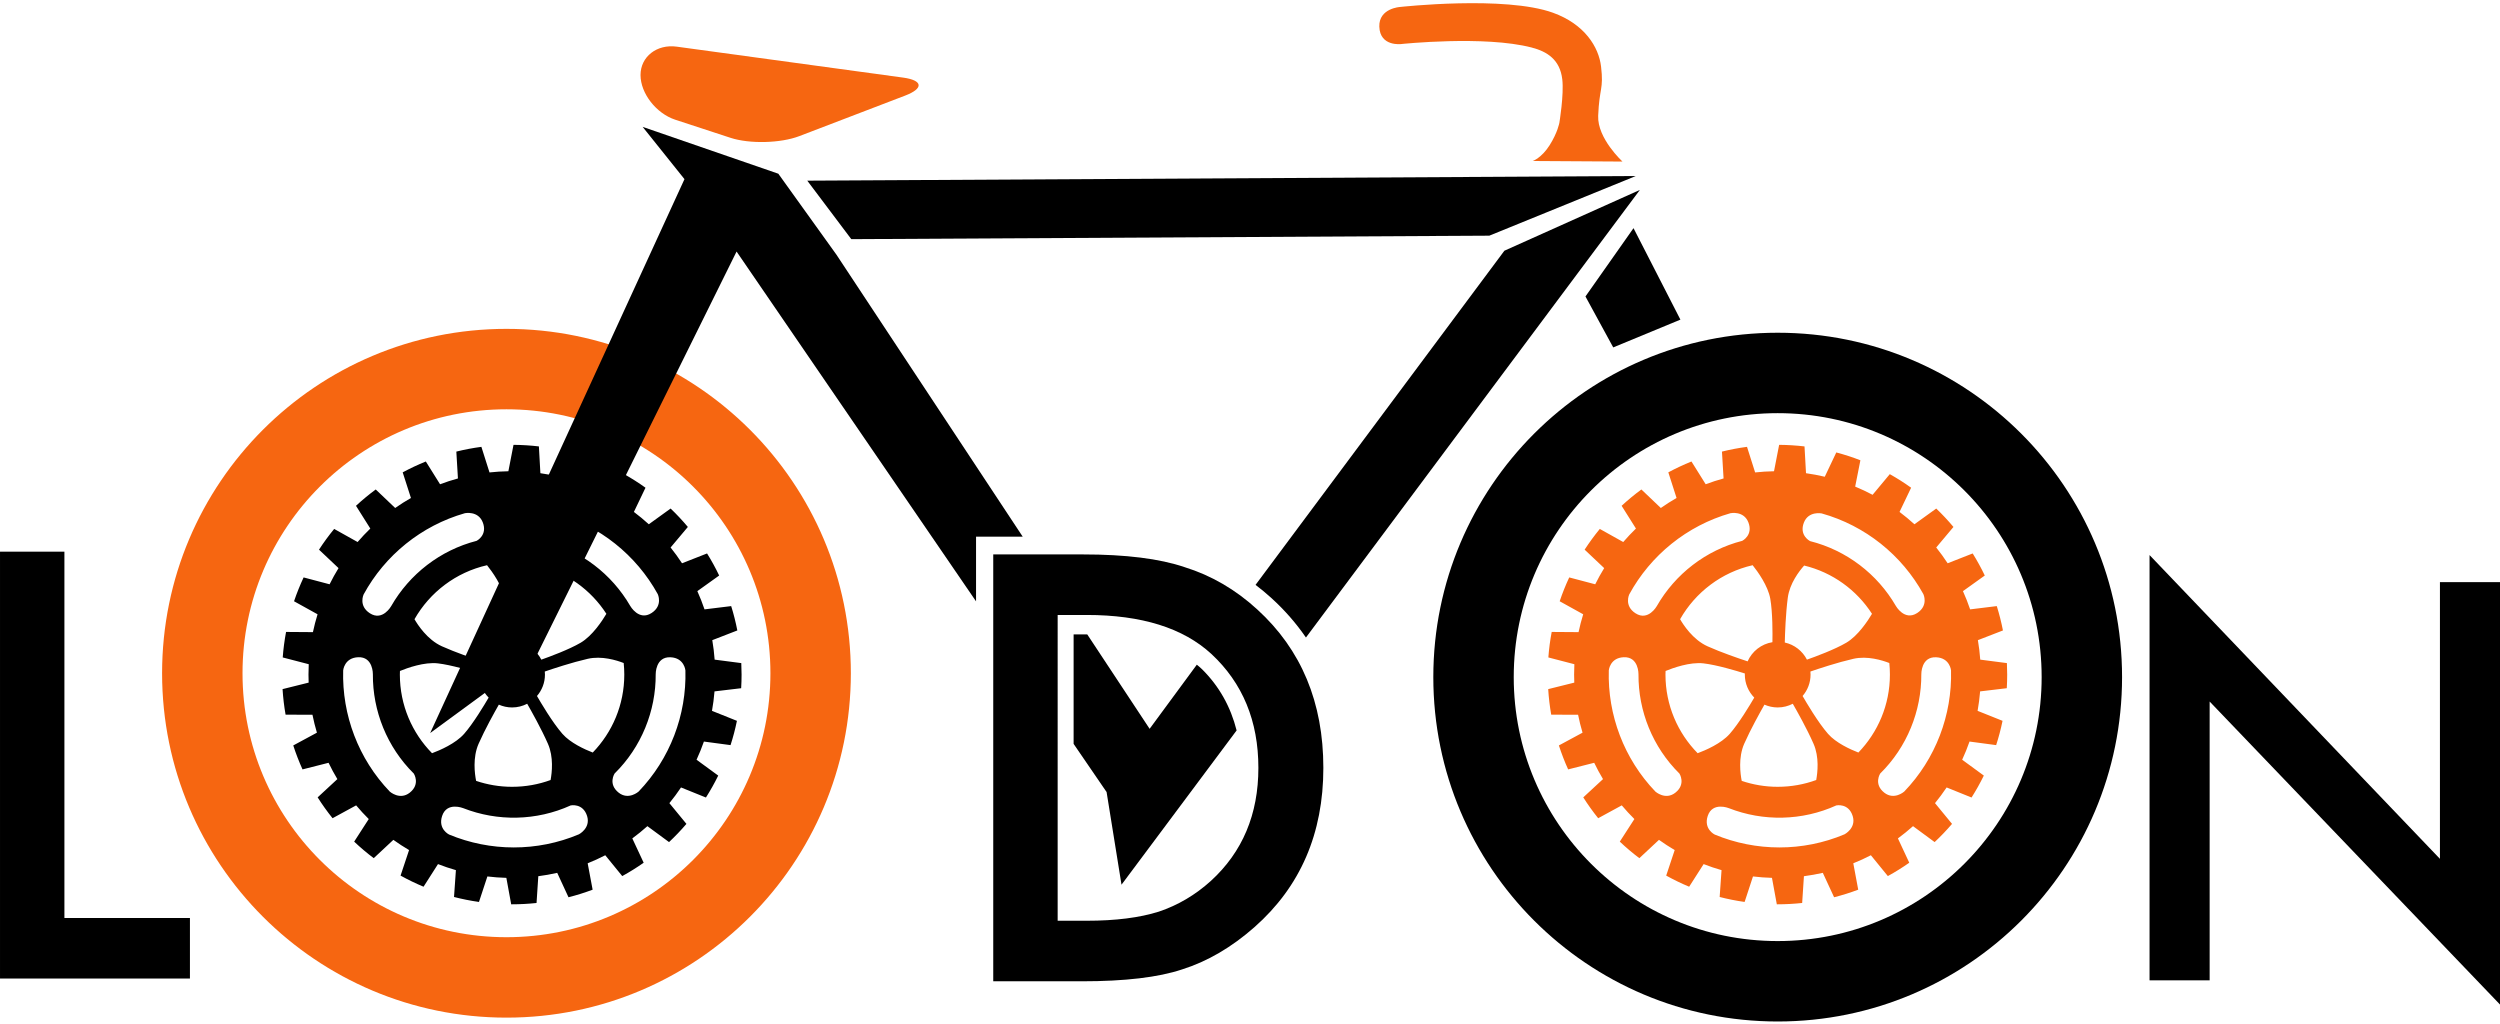 <svg xmlns="http://www.w3.org/2000/svg" xmlns:xlink="http://www.w3.org/1999/xlink" id="Layer_1" x="0px" y="0px" width="384.712px" height="157.627px" viewBox="0 0 384.712 157.627" xml:space="preserve"><path d="M-741.553,50.607c-29.269,0-52.995,23.728-52.995,52.997c0,29.267,23.727,52.994,52.995,52.994 c29.268,0,52.995-23.727,52.995-52.994C-688.558,74.335-712.285,50.607-741.553,50.607z M-741.553,144.222 c-22.433,0-40.62-18.184-40.62-40.618c0-22.434,18.187-40.62,40.62-40.62s40.618,18.186,40.618,40.62 C-700.935,126.038-719.12,144.222-741.553,144.222z"></path><path d="M-705.437,105.906c0.042-0.695,0.064-1.393,0.064-2.101c0-0.59-0.015-1.179-0.044-1.764l-4.101-0.533 c-0.074-1.012-0.194-2.012-0.362-2.997l3.854-1.494c-0.248-1.275-0.562-2.526-0.945-3.747l-4.104,0.503 c-0.325-0.956-0.693-1.892-1.104-2.806l3.359-2.403c-0.559-1.169-1.182-2.302-1.862-3.396l-3.853,1.511 c-0.548-0.837-1.135-1.648-1.759-2.427l2.656-3.162c-0.833-0.993-1.718-1.939-2.654-2.833l-3.355,2.421 c-0.733-0.668-1.5-1.303-2.293-1.9l1.784-3.725c-1.051-0.756-2.147-1.452-3.281-2.088l-2.647,3.18 c-0.87-0.462-1.764-0.883-2.68-1.263l0.803-4.052c-1.207-0.468-2.442-0.871-3.708-1.205l-1.776,3.741 c-0.946-0.226-1.909-0.408-2.886-0.545l-0.229-4.123c-1.283-0.15-2.586-0.232-3.907-0.242l-0.789,4.064 c-0.98,0.016-1.95,0.077-2.907,0.182l-1.248-3.938c-1.31,0.173-2.596,0.419-3.855,0.731l0.246,4.133 c-0.935,0.255-1.853,0.553-2.751,0.893l-2.189-3.504c-1.221,0.494-2.409,1.053-3.559,1.672l1.267,3.943 c-0.833,0.476-1.642,0.99-2.423,1.54l-2.992-2.849c-1.059,0.781-2.075,1.62-3.041,2.512l2.206,3.501 c-0.683,0.661-1.336,1.354-1.957,2.074l-3.607-2.015c-0.835,1.017-1.614,2.081-2.334,3.189l3.007,2.84 c-0.497,0.806-0.956,1.636-1.378,2.489l-3.998-1.056c-0.555,1.189-1.049,2.413-1.472,3.668l3.619,2.005 c-0.278,0.899-0.516,1.815-0.714,2.747l-4.134-0.03c-0.241,1.285-0.415,2.595-0.512,3.924l4.001,1.042 c-0.024,0.528-0.039,1.059-0.039,1.592c0,0.417,0.01,0.831,0.027,1.241l-4.015,1c0.083,1.332,0.238,2.644,0.466,3.931l4.134,0.012 c0.188,0.936,0.417,1.855,0.685,2.759l-3.639,1.965c0.408,1.263,0.885,2.492,1.425,3.686l4.007-1.017 c0.415,0.862,0.867,1.698,1.356,2.511l-3.037,2.811c0.708,1.113,1.474,2.184,2.296,3.208l3.628-1.978 c0.614,0.729,1.263,1.435,1.941,2.105l-2.243,3.477c0.956,0.904,1.958,1.752,3.01,2.543l3.02-2.818 c0.781,0.561,1.587,1.083,2.417,1.573l-1.307,3.929c1.143,0.631,2.321,1.204,3.536,1.71l2.224-3.481 c0.899,0.351,1.819,0.663,2.756,0.931l-0.29,4.13c1.255,0.322,2.535,0.58,3.84,0.764l1.29-3.924c0.96,0.116,1.934,0.189,2.92,0.216 l0.746,4.071c0.035,0,0.066,0,0.101,0c1.284,0,2.551-0.071,3.798-0.204l0.272-4.12c0.985-0.128,1.956-0.302,2.909-0.519l1.736,3.757 c1.267-0.319,2.506-0.71,3.714-1.165l-0.762-4.062c0.926-0.369,1.828-0.784,2.706-1.238l2.613,3.207 c1.14-0.625,2.238-1.312,3.297-2.054l-1.747-3.744c0.803-0.592,1.577-1.221,2.322-1.885l3.329,2.452 c0.941-0.882,1.835-1.818,2.676-2.801l-2.622-3.192c0.634-0.774,1.231-1.58,1.789-2.415l3.835,1.55 c0.69-1.088,1.322-2.214,1.892-3.376l-3.336-2.439c0.42-0.909,0.798-1.843,1.132-2.798l4.099,0.548 c0.393-1.219,0.722-2.464,0.982-3.737l-3.839-1.536c0.177-0.982,0.307-1.982,0.39-2.995L-705.437,105.906z M-736.658,80.413 c0.706-1.81,2.732-1.408,2.732-1.408c6.717,1.882,12.342,6.418,15.653,12.42c0,0,0.836,1.742-0.949,2.906 c-1.957,1.278-3.29-1.093-3.29-1.093c-2.84-4.899-7.577-8.552-13.195-9.968C-735.706,83.27-737.437,82.408-736.658,80.413z  M-734.763,120.033c-1.849,0.676-3.845,1.044-5.927,1.044c-1.936,0-3.795-0.325-5.534-0.912c-0.214-1.076-0.551-3.59,0.382-5.71 c0.974-2.211,2.429-4.82,3.115-6.022c0.623,0.275,1.312,0.433,2.037,0.433c0.839,0,1.627-0.209,2.325-0.57 c0.647,1.128,2.182,3.857,3.194,6.16C-734.274,116.493-734.552,118.893-734.763,120.033z M-745.318,101.773 c-1.381-0.455-4.059-1.371-6.167-2.317c-2.272-1.02-3.759-3.359-4.222-4.169c2.357-4.147,6.382-7.221,11.165-8.31 c0.791,0.99,2.36,3.16,2.711,5.155c0.371,2.101,0.356,5.354,0.332,6.69C-743.215,99.1-744.64,100.233-745.318,101.773z  M-739.599,98.874c0.032-1.317,0.137-4.422,0.462-6.899c0.288-2.182,1.737-4.071,2.517-4.948c4.362,1.054,8.078,3.764,10.442,7.43 c-0.613,1.034-2.146,3.388-3.961,4.45c-1.791,1.051-4.733,2.137-6.051,2.602C-736.868,100.186-738.109,99.201-739.599,98.874z  M-763.535,91.471c3.279-6.02,8.88-10.584,15.59-12.5c0,0,2.023-0.412,2.738,1.395c0.788,1.99-0.939,2.86-0.939,2.86 c-5.607,1.444-10.327,5.123-13.143,10.037c0,0-1.322,2.378-3.285,1.11C-764.364,93.216-763.535,91.471-763.535,91.471z  M-756.443,121.986c-1.528,1.199-3.068-0.174-3.068-0.174c-4.831-5.037-7.369-11.803-7.169-18.653c0,0,0.163-1.926,2.292-2.022 c2.335-0.106,2.278,2.614,2.278,2.614c-0.043,5.664,2.182,11.219,6.299,15.29C-755.812,119.041-754.76,120.665-756.443,121.986z  M-757.959,103.81c0-0.189,0.008-0.371,0.015-0.558c1.115-0.457,3.753-1.413,5.839-1.169c2.045,0.238,5.018,1.13,6.367,1.558 c-0.002,0.057-0.009,0.11-0.009,0.169c0,1.378,0.554,2.626,1.45,3.541c-0.662,1.14-2.353,3.956-3.768,5.572 c-1.318,1.501-3.735,2.536-4.943,2.985C-756.07,112.79-757.959,108.52-757.959,103.81z M-730.403,128.387 c-6.43,2.712-13.654,2.668-19.983,0.035c0,0-1.74-0.84-1.069-2.862c0.734-2.221,3.255-1.194,3.255-1.194 c5.272,2.064,11.255,1.968,16.53-0.425c0,0,1.892-0.4,2.526,1.641C-728.569,127.438-730.403,128.387-730.403,128.387z  M-728.274,115.805c-1.271-0.494-3.448-1.484-4.673-2.882c-1.536-1.75-3.388-4.909-3.912-5.82c0.762-0.885,1.226-2.035,1.226-3.292 c0-0.16-0.01-0.317-0.025-0.472c1.257-0.433,4.185-1.405,6.607-1.958c2.162-0.494,4.455,0.224,5.538,0.648 c0.059,0.585,0.091,1.177,0.091,1.781C-723.422,108.471-725.272,112.697-728.274,115.805z M-721.221,121.81 c0,0-1.543,1.371-3.068,0.169c-1.681-1.327-0.627-2.946-0.627-2.946c4.125-4.066,6.36-9.616,6.327-15.28c0,0-0.053-2.72,2.283-2.609 c2.128,0.098,2.29,2.024,2.29,2.024C-713.83,110.021-716.382,116.78-721.221,121.81z"></path><g>	<path fill="#F66611" d="M-623.803,92.066c2.034,1.855,3.786,3.87,5.275,6.039l51.387-68.878l-20.847,9.356l-38.293,51.419  C-625.437,90.646-624.609,91.329-623.803,92.066z"></path>	<polygon fill="#F66611" points="-669.292,82.587 -662.111,82.587 -690.78,39.184 -699.72,26.731 -720.599,19.523 -714.162,27.569   -753.294,112.805 -741.554,104.198 -737.161,101.365 -706.145,38.708 -669.292,92.538  "></polygon></g><path d="M-545.933,51.203c-29.27,0-52.994,23.727-52.994,52.996c0,29.27,23.724,52.994,52.994,52.994s52.996-23.724,52.996-52.994 C-492.937,74.929-516.663,51.203-545.933,51.203z M-545.933,144.816c-22.435,0-40.618-18.184-40.618-40.618 c0-22.434,18.184-40.619,40.618-40.619c22.434,0,40.621,18.185,40.621,40.619C-505.312,126.633-523.499,144.816-545.933,144.816z"></path><path d="M-510.678,105.906c0.042-0.695,0.064-1.393,0.064-2.101c0-0.59-0.015-1.179-0.044-1.764l-4.101-0.533 c-0.074-1.012-0.196-2.012-0.363-2.997l3.855-1.494c-0.249-1.275-0.565-2.526-0.946-3.747l-4.103,0.503 c-0.324-0.956-0.693-1.892-1.105-2.806l3.361-2.403c-0.56-1.169-1.182-2.302-1.862-3.396l-3.853,1.511 c-0.548-0.837-1.135-1.648-1.759-2.427l2.653-3.162c-0.831-0.993-1.717-1.939-2.651-2.833l-3.356,2.421 c-0.734-0.668-1.499-1.303-2.292-1.9l1.784-3.725c-1.052-0.756-2.147-1.452-3.283-2.088l-2.648,3.18 c-0.87-0.462-1.762-0.883-2.678-1.263l0.801-4.052c-1.204-0.468-2.442-0.871-3.708-1.205l-1.774,3.741 c-0.949-0.226-1.909-0.408-2.887-0.545l-0.231-4.123c-1.28-0.15-2.584-0.232-3.904-0.242l-0.789,4.064 c-0.98,0.016-1.951,0.077-2.906,0.182l-1.25-3.938c-1.31,0.173-2.595,0.419-3.855,0.731l0.248,4.133 c-0.936,0.255-1.853,0.553-2.752,0.893l-2.189-3.504c-1.221,0.494-2.41,1.053-3.56,1.672l1.268,3.943 c-0.833,0.476-1.641,0.99-2.422,1.54l-2.993-2.849c-1.059,0.781-2.076,1.62-3.042,2.512l2.206,3.501 c-0.683,0.661-1.336,1.354-1.958,2.074l-3.604-2.015c-0.835,1.017-1.614,2.081-2.334,3.189l3.007,2.84 c-0.496,0.806-0.956,1.636-1.378,2.489l-4-1.056c-0.556,1.189-1.047,2.413-1.47,3.668l3.619,2.005 c-0.28,0.899-0.518,1.815-0.715,2.747l-4.132-0.03c-0.244,1.285-0.416,2.595-0.514,3.924l4.002,1.042 c-0.025,0.528-0.04,1.059-0.04,1.592c0,0.417,0.01,0.831,0.027,1.241l-4.015,1c0.083,1.332,0.238,2.644,0.464,3.931l4.135,0.012 c0.187,0.936,0.418,1.855,0.686,2.759l-3.641,1.965c0.41,1.263,0.884,2.492,1.425,3.686l4.01-1.017 c0.416,0.862,0.867,1.698,1.356,2.511l-3.037,2.811c0.706,1.113,1.472,2.184,2.295,3.208l3.629-1.978 c0.614,0.729,1.26,1.435,1.941,2.105l-2.243,3.477c0.956,0.904,1.958,1.752,3.007,2.543l3.022-2.818 c0.779,0.561,1.587,1.083,2.418,1.573l-1.307,3.929c1.14,0.631,2.319,1.204,3.533,1.71l2.226-3.481 c0.899,0.351,1.818,0.663,2.757,0.931l-0.29,4.13c1.255,0.322,2.536,0.58,3.84,0.764l1.288-3.924 c0.96,0.116,1.936,0.189,2.921,0.216l0.747,4.071c0.032,0,0.066,0,0.101,0c1.283,0,2.55-0.071,3.799-0.204l0.272-4.12 c0.985-0.128,1.953-0.302,2.907-0.519l1.737,3.757c1.268-0.319,2.506-0.71,3.712-1.165l-0.759-4.062 c0.926-0.369,1.828-0.784,2.706-1.238l2.614,3.207c1.138-0.625,2.238-1.312,3.295-2.054l-1.747-3.744 c0.806-0.592,1.58-1.221,2.324-1.885l3.327,2.452c0.944-0.882,1.835-1.818,2.678-2.801l-2.622-3.192 c0.634-0.774,1.231-1.58,1.789-2.415l3.835,1.55c0.69-1.088,1.319-2.214,1.89-3.376l-3.334-2.439 c0.42-0.909,0.799-1.843,1.133-2.798l4.096,0.548c0.396-1.219,0.725-2.464,0.985-3.737l-3.84-1.536 c0.177-0.982,0.307-1.982,0.388-2.995L-510.678,105.906z M-541.898,80.413c0.705-1.81,2.729-1.408,2.729-1.408 c6.72,1.882,12.344,6.418,15.653,12.42c0,0,0.838,1.742-0.946,2.906c-1.958,1.278-3.29-1.093-3.29-1.093 c-2.84-4.899-7.58-8.552-13.196-9.968C-540.948,83.27-542.677,82.408-541.898,80.413z M-540.004,120.033 c-1.85,0.676-3.845,1.044-5.929,1.044c-1.936,0-3.796-0.325-5.533-0.912c-0.214-1.076-0.553-3.59,0.381-5.71 c0.973-2.211,2.43-4.82,3.115-6.022c0.625,0.275,1.312,0.433,2.037,0.433c0.84,0,1.629-0.209,2.324-0.57 c0.648,1.128,2.184,3.857,3.194,6.16C-539.515,116.493-539.793,118.893-540.004,120.033z M-550.559,101.773 c-1.381-0.455-4.059-1.371-6.167-2.317c-2.272-1.02-3.759-3.359-4.224-4.169c2.359-4.147,6.383-7.221,11.165-8.31 c0.791,0.99,2.358,3.16,2.712,5.155c0.369,2.101,0.356,5.354,0.332,6.69C-548.456,99.1-549.881,100.233-550.559,101.773z  M-544.839,98.874c0.029-1.317,0.135-4.422,0.462-6.899c0.288-2.182,1.737-4.071,2.516-4.948c4.363,1.054,8.076,3.764,10.442,7.43 c-0.614,1.034-2.147,3.388-3.961,4.45c-1.791,1.051-4.732,2.137-6.051,2.602C-542.11,100.186-543.351,99.201-544.839,98.874z  M-568.777,91.471c3.28-6.02,8.882-10.584,15.589-12.5c0,0,2.024-0.412,2.739,1.395c0.789,1.99-0.938,2.86-0.938,2.86 c-5.609,1.444-10.329,5.123-13.142,10.037c0,0-1.322,2.378-3.285,1.11C-569.608,93.216-568.777,91.471-568.777,91.471z  M-561.684,121.986c-1.528,1.199-3.069-0.174-3.069-0.174c-4.83-5.037-7.368-11.803-7.169-18.653c0,0,0.162-1.926,2.292-2.022 c2.334-0.106,2.277,2.614,2.277,2.614c-0.044,5.664,2.182,11.219,6.3,15.29C-561.053,119.041-560.001,120.665-561.684,121.986z  M-563.2,103.81c0-0.189,0.007-0.371,0.015-0.558c1.116-0.457,3.752-1.413,5.838-1.169c2.044,0.238,5.02,1.13,6.368,1.558 c-0.002,0.057-0.01,0.11-0.01,0.169c0,1.378,0.556,2.626,1.45,3.541c-0.661,1.14-2.351,3.956-3.767,5.572 c-1.319,1.501-3.734,2.536-4.943,2.985C-561.311,112.79-563.2,108.52-563.2,103.81z M-535.646,128.387 c-6.43,2.712-13.653,2.668-19.982,0.035c0,0-1.739-0.84-1.069-2.862c0.735-2.221,3.256-1.194,3.256-1.194 c5.272,2.064,11.255,1.968,16.53-0.425c0,0,1.892-0.4,2.523,1.641C-533.812,127.438-535.646,128.387-535.646,128.387z  M-533.515,115.805c-1.273-0.494-3.45-1.484-4.673-2.882c-1.536-1.75-3.388-4.909-3.912-5.82c0.762-0.885,1.226-2.035,1.226-3.292 c0-0.16-0.01-0.317-0.024-0.472c1.255-0.433,4.184-1.405,6.607-1.958c2.16-0.494,4.452,0.224,5.538,0.648 c0.059,0.585,0.091,1.177,0.091,1.781C-528.663,108.471-530.513,112.697-533.515,115.805z M-526.461,121.81 c0,0-1.543,1.371-3.069,0.169c-1.681-1.327-0.626-2.946-0.626-2.946c4.125-4.066,6.358-9.616,6.327-15.28 c0,0-0.054-2.72,2.283-2.609c2.127,0.098,2.29,2.024,2.29,2.024C-519.071,110.021-521.624,116.78-526.461,121.81z"></path><path d="M-809.58,84.896v56.372h19.316v9.317h-29.228V84.896H-809.58z"></path><path d="M-666.647,151.005V85.317h13.785c6.608,0,11.828,0.653,15.657,1.956c4.113,1.278,7.844,3.447,11.189,6.511 c6.781,6.184,10.169,14.31,10.169,24.38c0,10.096-3.531,18.265-10.593,24.503c-3.545,3.121-7.263,5.29-11.146,6.511 c-3.631,1.218-8.781,1.828-15.444,1.828H-666.647z M-656.733,141.689h4.467c4.453,0,8.153-0.47,11.104-1.403 c2.951-0.992,5.618-2.567,8.001-4.722c4.877-4.454,7.317-10.255,7.317-17.4c0-7.206-2.413-13.049-7.233-17.53 c-4.34-4-10.737-6-19.189-6h-4.467V141.689z"></path><g>	<path fill="none" d="M-635.318,102.284c-3.6-3.093-8.661-4.658-15.224-4.658h-1.636l9.597,14.528L-635.318,102.284z"></path>	<path fill="none" d="M-646.908,136.141l-2.293-14.255l-5.076-7.415v25.371h3.735c3.726,0,6.821-0.418,9.29-1.256  c2.467-0.892,4.698-2.304,6.692-4.235c4.081-3.998,6.121-9.204,6.121-15.614c0-2.265-0.263-4.368-0.757-6.334L-646.908,136.141z"></path>	<path fill="#F66611" d="M-646.908,136.141l17.712-23.739c-0.919-3.644-2.673-6.781-5.295-9.393c-0.26-0.258-0.55-0.487-0.828-0.725  l-7.263,9.87l-9.597-14.528h-2.099v16.845l5.076,7.415L-646.908,136.141z"></path></g><path d="M-488.708,150.855V85.417l44.684,46.746V89.584h9.246v65.001l-44.682-46.628v42.898H-488.708z"></path><polygon points="-695.263,27.802 -688.489,36.803 -590.308,36.267 -567.765,27.089 "></polygon><g>	<path d="M-696.486,20.946c-2.889,1.106-7.659,1.223-10.599,0.259l-8.493-2.782c-2.94-0.963-5.346-4.059-5.346-6.878  s2.508-4.784,5.574-4.365l34.827,4.76c3.065,0.419,3.209,1.667,0.32,2.772L-696.486,20.946z"></path></g><polygon points="-568.119,35.11 -575.514,45.622 -571.239,53.462 -560.903,49.186 "></polygon><path d="M-604.027,1.071c0,0,16.127-1.781,23.522,0.892c4.855,1.754,7.039,5.256,7.393,8.286c0.417,3.544-0.268,3.208-0.445,7.575 c-0.143,3.48,3.742,7.037,3.742,7.037l-13.808-0.087c0,0,1.334-0.447,2.582-2.407c1.248-1.96,1.514-3.474,1.514-3.474 s0.722-4.346,0.447-6.683c-0.356-3.029-2.317-4.276-4.723-4.9c-7.252-1.882-20.048-0.534-20.048-0.534s-3.285,0.444-3.383-2.673 C-607.324,1.251-604.027,1.071-604.027,1.071z"></path><polygon fill="none" points="-733.753,65.578 -726.446,50.254 -713.082,57.204 -720.031,70.925 "></polygon><path d="M-329.688,50.607c-29.27,0-52.996,23.728-52.996,52.997c0,29.267,23.727,52.994,52.996,52.994 c29.268,0,52.994-23.727,52.994-52.994C-276.694,74.335-300.421,50.607-329.688,50.607z M-329.688,144.222 c-22.434,0-40.62-18.184-40.62-40.618c0-22.434,18.187-40.62,40.62-40.62c22.433,0,40.617,18.186,40.617,40.62 C-289.071,126.038-307.256,144.222-329.688,144.222z"></path><path d="M-293.573,105.906c0.041-0.695,0.064-1.393,0.064-2.101c0-0.59-0.016-1.179-0.045-1.764l-4.101-0.533 c-0.073-1.012-0.194-2.012-0.362-2.997l3.854-1.494c-0.248-1.275-0.562-2.526-0.945-3.747l-4.104,0.503 c-0.324-0.956-0.693-1.892-1.104-2.806l3.359-2.403c-0.56-1.169-1.182-2.302-1.863-3.396l-3.852,1.511 c-0.549-0.837-1.136-1.648-1.76-2.427l2.656-3.162c-0.833-0.993-1.718-1.939-2.654-2.833l-3.354,2.421 c-0.733-0.668-1.5-1.303-2.294-1.9l1.784-3.725c-1.052-0.756-2.147-1.452-3.281-2.088l-2.647,3.18 c-0.869-0.462-1.764-0.883-2.68-1.263l0.803-4.052c-1.207-0.468-2.442-0.871-3.707-1.205l-1.777,3.741 c-0.945-0.226-1.908-0.408-2.885-0.545l-0.23-4.123c-1.282-0.15-2.586-0.232-3.906-0.242l-0.789,4.064 c-0.98,0.016-1.949,0.077-2.906,0.182l-1.248-3.938c-1.31,0.173-2.596,0.419-3.855,0.731l0.246,4.133 c-0.935,0.255-1.853,0.553-2.752,0.893l-2.189-3.504c-1.221,0.494-2.408,1.053-3.559,1.672l1.268,3.943 c-0.834,0.476-1.643,0.99-2.424,1.54l-2.992-2.849c-1.059,0.781-2.074,1.62-3.04,2.512l2.206,3.501 c-0.684,0.661-1.336,1.354-1.957,2.074l-3.606-2.015c-0.835,1.017-1.614,2.081-2.334,3.189l3.007,2.84 c-0.496,0.806-0.955,1.636-1.378,2.489l-3.997-1.056c-0.556,1.189-1.05,2.413-1.473,3.668l3.619,2.005 c-0.277,0.899-0.516,1.815-0.713,2.747l-4.135-0.03c-0.24,1.285-0.414,2.595-0.512,3.924l4.001,1.042 c-0.024,0.528-0.039,1.059-0.039,1.592c0,0.417,0.01,0.831,0.026,1.241l-4.014,1c0.083,1.332,0.238,2.644,0.465,3.931l4.135,0.012 c0.188,0.936,0.417,1.855,0.685,2.759l-3.639,1.965c0.408,1.263,0.885,2.492,1.425,3.686l4.008-1.017 c0.415,0.862,0.867,1.698,1.355,2.511l-3.036,2.811c0.708,1.113,1.474,2.184,2.296,3.208l3.628-1.978 c0.614,0.729,1.263,1.435,1.94,2.105l-2.242,3.477c0.955,0.904,1.957,1.752,3.01,2.543l3.02-2.818 c0.781,0.561,1.586,1.083,2.417,1.573l-1.308,3.929c1.143,0.631,2.321,1.204,3.536,1.71l2.224-3.481 c0.898,0.351,1.819,0.663,2.756,0.931l-0.289,4.13c1.256,0.322,2.535,0.58,3.84,0.764l1.29-3.924c0.96,0.116,1.934,0.189,2.92,0.216 l0.745,4.071c0.035,0,0.066,0,0.102,0c1.283,0,2.551-0.071,3.799-0.204l0.271-4.12c0.986-0.128,1.957-0.302,2.91-0.519l1.735,3.757 c1.267-0.319,2.507-0.71,3.714-1.165l-0.762-4.062c0.926-0.369,1.828-0.784,2.706-1.238l2.613,3.207 c1.14-0.625,2.238-1.312,3.297-2.054l-1.747-3.744c0.804-0.592,1.578-1.221,2.322-1.885l3.329,2.452 c0.94-0.882,1.835-1.818,2.676-2.801l-2.622-3.192c0.635-0.774,1.231-1.58,1.789-2.415l3.836,1.55 c0.689-1.088,1.321-2.214,1.891-3.376l-3.336-2.439c0.42-0.909,0.799-1.843,1.133-2.798l4.098,0.548 c0.394-1.219,0.723-2.464,0.982-3.737l-3.838-1.536c0.176-0.982,0.307-1.982,0.389-2.995L-293.573,105.906z M-324.794,80.413 c0.705-1.81,2.732-1.408,2.732-1.408c6.717,1.882,12.342,6.418,15.653,12.42c0,0,0.837,1.742-0.948,2.906 c-1.957,1.278-3.29-1.093-3.29-1.093c-2.841-4.899-7.577-8.552-13.195-9.968C-323.842,83.27-325.573,82.408-324.794,80.413z  M-322.899,120.033c-1.849,0.676-3.846,1.044-5.928,1.044c-1.936,0-3.795-0.325-5.533-0.912c-0.215-1.076-0.551-3.59,0.381-5.71 c0.975-2.211,2.43-4.82,3.115-6.022c0.623,0.275,1.312,0.433,2.037,0.433c0.84,0,1.628-0.209,2.326-0.57 c0.646,1.128,2.182,3.857,3.193,6.16C-322.411,116.493-322.688,118.893-322.899,120.033z M-333.454,101.773 c-1.381-0.455-4.059-1.371-6.168-2.317c-2.271-1.02-3.758-3.359-4.222-4.169c2.357-4.147,6.382-7.221,11.165-8.31 c0.791,0.99,2.359,3.16,2.711,5.155c0.371,2.101,0.355,5.354,0.332,6.69C-331.351,99.1-332.776,100.233-333.454,101.773z  M-327.735,98.874c0.033-1.317,0.137-4.422,0.463-6.899c0.287-2.182,1.736-4.071,2.517-4.948c4.362,1.054,8.077,3.764,10.442,7.43 c-0.613,1.034-2.146,3.388-3.961,4.45c-1.791,1.051-4.732,2.137-6.051,2.602C-325.004,100.186-326.245,99.201-327.735,98.874z  M-351.671,91.471c3.278-6.02,8.88-10.584,15.59-12.5c0,0,2.023-0.412,2.738,1.395c0.787,1.99-0.939,2.86-0.939,2.86 c-5.607,1.444-10.326,5.123-13.143,10.037c0,0-1.322,2.378-3.285,1.11C-352.501,93.216-351.671,91.471-351.671,91.471z  M-344.579,121.986c-1.528,1.199-3.068-0.174-3.068-0.174c-4.831-5.037-7.369-11.803-7.17-18.653c0,0,0.163-1.926,2.292-2.022 c2.335-0.106,2.278,2.614,2.278,2.614c-0.043,5.664,2.182,11.219,6.299,15.29C-343.948,119.041-342.896,120.665-344.579,121.986z  M-346.095,103.81c0-0.189,0.008-0.371,0.014-0.558c1.115-0.457,3.754-1.413,5.84-1.169c2.045,0.238,5.018,1.13,6.367,1.558 c-0.003,0.057-0.01,0.11-0.01,0.169c0,1.378,0.555,2.626,1.45,3.541c-0.662,1.14-2.353,3.956-3.768,5.572 c-1.318,1.501-3.735,2.536-4.943,2.985C-344.206,112.79-346.095,108.52-346.095,103.81z M-318.54,128.387 c-6.43,2.712-13.654,2.668-19.982,0.035c0,0-1.74-0.84-1.069-2.862c0.734-2.221,3.255-1.194,3.255-1.194 c5.273,2.064,11.256,1.968,16.531-0.425c0,0,1.892-0.4,2.525,1.641C-316.706,127.438-318.54,128.387-318.54,128.387z  M-316.411,115.805c-1.271-0.494-3.447-1.484-4.672-2.882c-1.536-1.75-3.389-4.909-3.912-5.82c0.762-0.885,1.227-2.035,1.227-3.292 c0-0.16-0.01-0.317-0.025-0.472c1.257-0.433,4.185-1.405,6.607-1.958c2.162-0.494,4.454,0.224,5.537,0.648 c0.059,0.585,0.092,1.177,0.092,1.781C-311.558,108.471-313.408,112.697-316.411,115.805z M-309.356,121.81 c0,0-1.543,1.371-3.068,0.169c-1.682-1.327-0.627-2.946-0.627-2.946c4.125-4.066,6.359-9.616,6.326-15.28 c0,0-0.053-2.72,2.283-2.609c2.127,0.098,2.289,2.024,2.289,2.024C-301.966,110.021-304.519,116.78-309.356,121.81z"></path><g>	<path d="M-211.938,92.066c2.033,1.855,3.785,3.87,5.274,6.039l51.387-68.878l-20.847,9.356l-38.294,51.419  C-213.573,90.646-212.745,91.329-211.938,92.066z"></path>	<polygon points="-257.429,82.587 -250.247,82.587 -278.917,39.184 -287.856,26.731 -308.735,19.523 -302.298,27.569   -341.431,112.805 -329.69,104.198 -325.298,101.365 -294.28,38.708 -257.429,92.538  "></polygon></g><path d="M-134.069,51.203c-29.27,0-52.993,23.727-52.993,52.996c0,29.27,23.724,52.994,52.993,52.994s52.996-23.724,52.996-52.994 C-81.073,74.929-104.8,51.203-134.069,51.203z M-134.069,144.816c-22.434,0-40.617-18.184-40.617-40.618 c0-22.434,18.184-40.619,40.617-40.619c22.435,0,40.621,18.185,40.621,40.619C-93.448,126.633-111.635,144.816-134.069,144.816z"></path><path d="M-98.814,105.906c0.042-0.695,0.063-1.393,0.063-2.101c0-0.59-0.014-1.179-0.043-1.764l-4.102-0.533 c-0.074-1.012-0.196-2.012-0.363-2.997l3.855-1.494c-0.249-1.275-0.566-2.526-0.947-3.747l-4.103,0.503 c-0.324-0.956-0.692-1.892-1.105-2.806l3.36-2.403c-0.56-1.169-1.182-2.302-1.861-3.396l-3.854,1.511 c-0.547-0.837-1.135-1.648-1.758-2.427l2.652-3.162c-0.83-0.993-1.717-1.939-2.65-2.833l-3.356,2.421 c-0.734-0.668-1.499-1.303-2.292-1.9l1.783-3.725c-1.051-0.756-2.146-1.452-3.282-2.088l-2.648,3.18 c-0.87-0.462-1.762-0.883-2.679-1.263l0.802-4.052c-1.204-0.468-2.442-0.871-3.708-1.205l-1.773,3.741 c-0.949-0.226-1.909-0.408-2.887-0.545l-0.231-4.123c-1.28-0.15-2.585-0.232-3.903-0.242l-0.789,4.064 c-0.98,0.016-1.951,0.077-2.906,0.182l-1.251-3.938c-1.31,0.173-2.595,0.419-3.854,0.731l0.248,4.133 c-0.937,0.255-1.854,0.553-2.752,0.893l-2.189-3.504c-1.221,0.494-2.41,1.053-3.561,1.672l1.268,3.943 c-0.832,0.476-1.641,0.99-2.422,1.54l-2.992-2.849c-1.059,0.781-2.076,1.62-3.042,2.512l2.206,3.501 c-0.683,0.661-1.336,1.354-1.958,2.074l-3.604-2.015c-0.835,1.017-1.613,2.081-2.334,3.189l3.008,2.84 c-0.496,0.806-0.956,1.636-1.379,2.489l-4-1.056c-0.555,1.189-1.047,2.413-1.469,3.668l3.619,2.005 c-0.28,0.899-0.519,1.815-0.715,2.747l-4.133-0.03c-0.244,1.285-0.416,2.595-0.514,3.924l4.002,1.042 c-0.024,0.528-0.039,1.059-0.039,1.592c0,0.417,0.01,0.831,0.027,1.241l-4.015,1c0.083,1.332,0.238,2.644,0.464,3.931l4.135,0.012 c0.188,0.936,0.418,1.855,0.686,2.759l-3.641,1.965c0.41,1.263,0.885,2.492,1.425,3.686l4.01-1.017 c0.415,0.862,0.867,1.698,1.356,2.511l-3.037,2.811c0.705,1.113,1.473,2.184,2.295,3.208l3.629-1.978 c0.614,0.729,1.26,1.435,1.941,2.105l-2.244,3.477c0.957,0.904,1.959,1.752,3.008,2.543l3.021-2.818 c0.779,0.561,1.588,1.083,2.418,1.573l-1.307,3.929c1.14,0.631,2.319,1.204,3.533,1.71l2.226-3.481 c0.899,0.351,1.818,0.663,2.757,0.931l-0.29,4.13c1.255,0.322,2.536,0.58,3.841,0.764l1.287-3.924 c0.961,0.116,1.936,0.189,2.921,0.216l0.747,4.071c0.031,0,0.066,0,0.101,0c1.282,0,2.55-0.071,3.799-0.204l0.272-4.12 c0.985-0.128,1.953-0.302,2.906-0.519l1.737,3.757c1.269-0.319,2.507-0.71,3.712-1.165l-0.759-4.062 c0.927-0.369,1.828-0.784,2.706-1.238l2.613,3.207c1.138-0.625,2.238-1.312,3.295-2.054l-1.747-3.744 c0.806-0.592,1.58-1.221,2.324-1.885l3.327,2.452c0.943-0.882,1.835-1.818,2.678-2.801l-2.621-3.192 c0.633-0.774,1.23-1.58,1.788-2.415l3.835,1.55c0.691-1.088,1.32-2.214,1.891-3.376l-3.335-2.439 c0.421-0.909,0.799-1.843,1.133-2.798l4.096,0.548c0.396-1.219,0.725-2.464,0.985-3.737l-3.84-1.536 c0.176-0.982,0.307-1.982,0.388-2.995L-98.814,105.906z M-130.034,80.413c0.705-1.81,2.729-1.408,2.729-1.408 c6.721,1.882,12.344,6.418,15.654,12.42c0,0,0.838,1.742-0.946,2.906c-1.958,1.278-3.29-1.093-3.29-1.093 c-2.84-4.899-7.58-8.552-13.196-9.968C-129.084,83.27-130.813,82.408-130.034,80.413z M-128.14,120.033 c-1.851,0.676-3.846,1.044-5.93,1.044c-1.936,0-3.795-0.325-5.533-0.912c-0.213-1.076-0.553-3.59,0.381-5.71 c0.974-2.211,2.431-4.82,3.115-6.022c0.625,0.275,1.312,0.433,2.037,0.433c0.841,0,1.629-0.209,2.324-0.57 c0.648,1.128,2.185,3.857,3.194,6.16C-127.651,116.493-127.929,118.893-128.14,120.033z M-138.695,101.773 c-1.381-0.455-4.06-1.371-6.167-2.317c-2.272-1.02-3.76-3.359-4.224-4.169c2.358-4.147,6.384-7.221,11.165-8.31 c0.791,0.99,2.357,3.16,2.712,5.155c0.368,2.101,0.356,5.354,0.331,6.69C-136.593,99.1-138.017,100.233-138.695,101.773z  M-132.976,98.874c0.029-1.317,0.135-4.422,0.462-6.899c0.288-2.182,1.737-4.071,2.517-4.948c4.363,1.054,8.075,3.764,10.441,7.43 c-0.614,1.034-2.147,3.388-3.961,4.45c-1.791,1.051-4.732,2.137-6.051,2.602C-130.246,100.186-131.487,99.201-132.976,98.874z  M-156.913,91.471c3.279-6.02,8.881-10.584,15.589-12.5c0,0,2.024-0.412,2.739,1.395c0.789,1.99-0.938,2.86-0.938,2.86 c-5.608,1.444-10.329,5.123-13.142,10.037c0,0-1.322,2.378-3.285,1.11C-157.744,93.216-156.913,91.471-156.913,91.471z  M-149.82,121.986c-1.528,1.199-3.069-0.174-3.069-0.174c-4.83-5.037-7.367-11.803-7.169-18.653c0,0,0.162-1.926,2.292-2.022 c2.334-0.106,2.277,2.614,2.277,2.614c-0.043,5.664,2.183,11.219,6.301,15.29C-149.188,119.041-148.138,120.665-149.82,121.986z  M-151.337,103.81c0-0.189,0.008-0.371,0.016-0.558c1.115-0.457,3.752-1.413,5.838-1.169c2.043,0.238,5.02,1.13,6.367,1.558 c-0.002,0.057-0.01,0.11-0.01,0.169c0,1.378,0.557,2.626,1.45,3.541c-0.661,1.14-2.351,3.956-3.767,5.572 c-1.319,1.501-3.734,2.536-4.943,2.985C-149.446,112.79-151.337,108.52-151.337,103.81z M-123.782,128.387 c-6.43,2.712-13.652,2.668-19.982,0.035c0,0-1.738-0.84-1.068-2.862c0.734-2.221,3.256-1.194,3.256-1.194 c5.272,2.064,11.255,1.968,16.53-0.425c0,0,1.892-0.4,2.522,1.641C-121.948,127.438-123.782,128.387-123.782,128.387z  M-121.651,115.805c-1.273-0.494-3.449-1.484-4.674-2.882c-1.535-1.75-3.388-4.909-3.911-5.82c0.762-0.885,1.226-2.035,1.226-3.292 c0-0.16-0.01-0.317-0.023-0.472c1.255-0.433,4.184-1.405,6.606-1.958c2.159-0.494,4.452,0.224,5.538,0.648 c0.059,0.585,0.09,1.177,0.09,1.781C-116.8,108.471-118.649,112.697-121.651,115.805z M-114.598,121.81c0,0-1.543,1.371-3.069,0.169 c-1.68-1.327-0.626-2.946-0.626-2.946c4.126-4.066,6.358-9.616,6.327-15.28c0,0-0.055-2.72,2.282-2.609 c2.128,0.098,2.29,2.024,2.29,2.024C-107.207,110.021-109.76,116.78-114.598,121.81z"></path><path d="M-397.716,84.896v56.372h19.316v9.317h-29.228V84.896H-397.716z"></path><path d="M-254.783,151.005V85.317h13.784c6.608,0,11.828,0.653,15.657,1.956c4.112,1.278,7.844,3.447,11.188,6.511 c6.781,6.184,10.17,14.31,10.17,24.38c0,10.096-3.531,18.265-10.594,24.503c-3.545,3.121-7.262,5.29-11.146,6.511 c-3.632,1.218-8.78,1.828-15.444,1.828H-254.783z M-244.87,141.689h4.467c4.453,0,8.154-0.47,11.104-1.403 c2.951-0.992,5.618-2.567,8.001-4.722c4.877-4.454,7.316-10.255,7.316-17.4c0-7.206-2.412-13.049-7.232-17.53 c-4.34-4-10.736-6-19.189-6h-4.467V141.689z"></path><g>	<path fill="none" d="M-223.454,102.284c-3.6-3.093-8.662-4.658-15.225-4.658h-1.636l9.597,14.528L-223.454,102.284z"></path>	<path fill="none" d="M-235.044,136.141l-2.294-14.255l-5.075-7.415v25.371h3.734c3.727,0,6.821-0.418,9.291-1.256  c2.467-0.892,4.697-2.304,6.691-4.235c4.082-3.998,6.121-9.204,6.121-15.614c0-2.265-0.264-4.368-0.757-6.334L-235.044,136.141z"></path>	<path d="M-235.044,136.141l17.712-23.739c-0.919-3.644-2.673-6.781-5.295-9.393c-0.261-0.258-0.55-0.487-0.827-0.725l-7.264,9.87  l-9.597-14.528h-2.099v16.845l5.075,7.415L-235.044,136.141z"></path></g><path d="M-76.845,150.855V85.417l44.685,46.746V89.584h9.245v65.001l-44.682-46.628v42.898H-76.845z"></path><polygon points="-283.399,27.802 -276.626,36.803 -178.444,36.267 -155.901,27.089 "></polygon><g>	<path d="M-284.622,20.946c-2.89,1.106-7.659,1.223-10.6,0.259l-8.492-2.782c-2.94-0.963-5.346-4.059-5.346-6.878  s2.508-4.784,5.573-4.365l34.828,4.76c3.065,0.419,3.209,1.667,0.319,2.772L-284.622,20.946z"></path></g><polygon points="-156.255,35.11 -163.65,45.622 -159.376,53.462 -149.039,49.186 "></polygon><path d="M-192.163,1.071c0,0,16.127-1.781,23.522,0.892c4.854,1.754,7.039,5.256,7.394,8.286c0.417,3.544-0.268,3.208-0.445,7.575 c-0.143,3.48,3.742,7.037,3.742,7.037l-13.809-0.087c0,0,1.334-0.447,2.582-2.407c1.248-1.96,1.514-3.474,1.514-3.474 s0.723-4.346,0.447-6.683c-0.355-3.029-2.316-4.276-4.723-4.9c-7.252-1.882-20.048-0.534-20.048-0.534s-3.285,0.444-3.384-2.673 C-195.46,1.251-192.163,1.071-192.163,1.071z"></path><polygon fill="none" points="-321.89,65.578 -314.583,50.254 -301.218,57.204 -308.167,70.925 "></polygon><path fill="#F66611" d="M77.939,50.607c-29.27,0-52.996,23.728-52.996,52.997c0,29.267,23.727,52.994,52.996,52.994 c29.268,0,52.994-23.727,52.994-52.994C130.933,74.335,107.207,50.607,77.939,50.607z M77.939,144.222 c-22.434,0-40.619-18.184-40.619-40.618c0-22.434,18.186-40.62,40.619-40.62s40.617,18.186,40.617,40.62 C118.556,126.038,100.373,144.222,77.939,144.222z"></path><path d="M114.054,105.906c0.041-0.695,0.064-1.393,0.064-2.101c0-0.59-0.016-1.179-0.045-1.764l-4.1-0.533 c-0.074-1.012-0.195-2.012-0.363-2.997l3.854-1.494c-0.248-1.275-0.562-2.526-0.945-3.747l-4.104,0.503 c-0.324-0.956-0.693-1.892-1.104-2.806l3.359-2.403c-0.559-1.169-1.182-2.302-1.863-3.396l-3.852,1.511 c-0.549-0.837-1.135-1.648-1.76-2.427l2.656-3.162c-0.832-0.993-1.717-1.939-2.654-2.833l-3.354,2.421 c-0.734-0.668-1.5-1.303-2.295-1.9l1.785-3.725c-1.053-0.756-2.148-1.452-3.281-2.088l-2.648,3.18 c-0.869-0.462-1.764-0.883-2.68-1.263l0.803-4.052c-1.207-0.468-2.441-0.871-3.707-1.205l-1.777,3.741 c-0.945-0.226-1.908-0.408-2.885-0.545l-0.23-4.123c-1.281-0.15-2.586-0.232-3.906-0.242l-0.789,4.064 c-0.98,0.016-1.949,0.077-2.906,0.182l-1.248-3.938c-1.309,0.173-2.596,0.419-3.855,0.731l0.246,4.133 c-0.934,0.255-1.852,0.553-2.752,0.893l-2.189-3.504c-1.221,0.494-2.408,1.053-3.559,1.672l1.268,3.943 c-0.834,0.476-1.643,0.99-2.424,1.54l-2.992-2.849c-1.059,0.781-2.074,1.62-3.039,2.512l2.205,3.501 c-0.684,0.661-1.336,1.354-1.957,2.074l-3.605-2.015c-0.836,1.017-1.615,2.081-2.334,3.189l3.006,2.84 c-0.496,0.806-0.955,1.636-1.377,2.489l-3.998-1.056c-0.555,1.189-1.049,2.413-1.473,3.668l3.619,2.005 c-0.277,0.899-0.516,1.815-0.713,2.747l-4.135-0.03c-0.24,1.285-0.414,2.595-0.512,3.924l4.002,1.042 c-0.025,0.528-0.039,1.059-0.039,1.592c0,0.417,0.01,0.831,0.025,1.241l-4.014,1c0.084,1.332,0.238,2.644,0.465,3.931l4.135,0.012 c0.188,0.936,0.418,1.855,0.686,2.759l-3.639,1.965c0.408,1.263,0.885,2.492,1.424,3.686l4.008-1.017 c0.416,0.862,0.867,1.698,1.355,2.511l-3.035,2.811c0.707,1.113,1.473,2.184,2.295,3.208l3.629-1.978 c0.613,0.729,1.262,1.435,1.939,2.105l-2.242,3.477c0.955,0.904,1.957,1.752,3.01,2.543l3.02-2.818 c0.781,0.561,1.586,1.083,2.418,1.573l-1.309,3.929c1.143,0.631,2.322,1.204,3.537,1.71l2.223-3.481 c0.898,0.351,1.82,0.663,2.756,0.931l-0.289,4.13c1.256,0.322,2.535,0.58,3.84,0.764L75,134.873c0.959,0.116,1.934,0.189,2.92,0.216 l0.744,4.071c0.035,0,0.066,0,0.102,0c1.283,0,2.551-0.071,3.799-0.204l0.271-4.12c0.986-0.128,1.957-0.302,2.91-0.519l1.736,3.757 c1.266-0.319,2.506-0.71,3.713-1.165l-0.762-4.062c0.926-0.369,1.828-0.784,2.707-1.238l2.613,3.207 c1.139-0.625,2.238-1.312,3.297-2.054l-1.748-3.744c0.805-0.592,1.578-1.221,2.322-1.885l3.33,2.452 c0.939-0.882,1.834-1.818,2.676-2.801l-2.623-3.192c0.635-0.774,1.232-1.58,1.789-2.415l3.836,1.55 c0.689-1.088,1.322-2.214,1.891-3.376l-3.336-2.439c0.42-0.909,0.799-1.843,1.133-2.798l4.098,0.548 c0.395-1.219,0.723-2.464,0.982-3.737l-3.838-1.536c0.176-0.982,0.307-1.982,0.389-2.995L114.054,105.906z M82.833,80.413 c0.705-1.81,2.732-1.408,2.732-1.408c6.717,1.882,12.342,6.418,15.654,12.42c0,0,0.836,1.742-0.949,2.906 c-1.957,1.278-3.289-1.093-3.289-1.093c-2.842-4.899-7.578-8.552-13.195-9.968C83.787,83.27,82.054,82.408,82.833,80.413z  M84.728,120.033c-1.848,0.676-3.846,1.044-5.928,1.044c-1.936,0-3.795-0.325-5.533-0.912c-0.215-1.076-0.551-3.59,0.381-5.71 c0.975-2.211,2.43-4.82,3.115-6.022c0.623,0.275,1.312,0.433,2.037,0.433c0.84,0,1.629-0.209,2.326-0.57 c0.646,1.128,2.182,3.857,3.193,6.16C85.216,116.493,84.939,118.893,84.728,120.033z M74.173,101.773 c-1.381-0.455-4.059-1.371-6.168-2.317c-2.271-1.02-3.758-3.359-4.221-4.169c2.357-4.147,6.381-7.221,11.164-8.31 c0.791,0.99,2.359,3.16,2.711,5.155c0.371,2.101,0.355,5.354,0.332,6.69C76.277,99.1,74.851,100.233,74.173,101.773z M79.892,98.874 c0.033-1.317,0.137-4.422,0.463-6.899c0.287-2.182,1.736-4.071,2.518-4.948c4.361,1.054,8.076,3.764,10.441,7.43 c-0.613,1.034-2.146,3.388-3.961,4.45c-1.791,1.051-4.732,2.137-6.051,2.602C82.625,100.186,81.382,99.201,79.892,98.874z  M55.957,91.471c3.279-6.02,8.881-10.584,15.59-12.5c0,0,2.023-0.412,2.738,1.395c0.787,1.99-0.939,2.86-0.939,2.86 c-5.607,1.444-10.326,5.123-13.143,10.037c0,0-1.322,2.378-3.285,1.11C55.126,93.216,55.957,91.471,55.957,91.471z M63.048,121.986 c-1.527,1.199-3.068-0.174-3.068-0.174c-4.83-5.037-7.369-11.803-7.17-18.653c0,0,0.164-1.926,2.293-2.022 c2.334-0.106,2.277,2.614,2.277,2.614c-0.043,5.664,2.182,11.219,6.299,15.29C63.679,119.041,64.732,120.665,63.048,121.986z  M61.533,103.81c0-0.189,0.008-0.371,0.014-0.558c1.115-0.457,3.754-1.413,5.84-1.169c2.045,0.238,5.018,1.13,6.367,1.558 c-0.002,0.057-0.01,0.11-0.01,0.169c0,1.378,0.555,2.626,1.451,3.541c-0.662,1.14-2.354,3.956-3.768,5.572 c-1.318,1.501-3.736,2.536-4.943,2.985C63.421,112.79,61.533,108.52,61.533,103.81z M89.087,128.387 c-6.43,2.712-13.654,2.668-19.982,0.035c0,0-1.74-0.84-1.068-2.862c0.734-2.221,3.254-1.194,3.254-1.194 c5.273,2.064,11.256,1.968,16.531-0.425c0,0,1.893-0.4,2.525,1.641C90.921,127.438,89.087,128.387,89.087,128.387z M91.216,115.805 c-1.271-0.494-3.447-1.484-4.672-2.882c-1.535-1.75-3.389-4.909-3.912-5.82c0.762-0.885,1.227-2.035,1.227-3.292 c0-0.16-0.01-0.317-0.025-0.472c1.258-0.433,4.186-1.405,6.607-1.958c2.162-0.494,4.455,0.224,5.537,0.648 c0.059,0.585,0.092,1.177,0.092,1.781C96.07,108.471,94.22,112.697,91.216,115.805z M98.271,121.81c0,0-1.543,1.371-3.068,0.169 c-1.682-1.327-0.627-2.946-0.627-2.946c4.125-4.066,6.359-9.616,6.326-15.28c0,0-0.053-2.72,2.283-2.609 c2.127,0.098,2.289,2.024,2.289,2.024C105.662,110.021,103.109,116.78,98.271,121.81z"></path><g>	<path d="M195.689,92.066c2.033,1.855,3.785,3.87,5.275,6.039l51.387-68.878l-20.848,9.356L193.21,90.002  C194.054,90.646,194.882,91.329,195.689,92.066z"></path>	<polygon points="150.199,82.587 157.38,82.587 128.71,39.184 119.771,26.731 98.892,19.523 105.33,27.569 66.197,112.805   77.937,104.198 82.33,101.365 113.347,38.708 150.199,92.538  "></polygon></g><path d="M273.558,51.203c-29.27,0-52.992,23.727-52.992,52.996c0,29.27,23.723,52.994,52.992,52.994s52.996-23.724,52.996-52.994 C326.554,74.929,302.828,51.203,273.558,51.203z M273.558,144.816c-22.434,0-40.617-18.184-40.617-40.618 c0-22.434,18.184-40.619,40.617-40.619c22.436,0,40.621,18.185,40.621,40.619C314.179,126.633,295.994,144.816,273.558,144.816z"></path><path fill="#F66611" d="M308.814,105.906c0.041-0.695,0.062-1.393,0.062-2.101c0-0.59-0.014-1.179-0.043-1.764l-4.102-0.533 c-0.074-1.012-0.195-2.012-0.363-2.997l3.855-1.494c-0.248-1.275-0.566-2.526-0.947-3.747l-4.102,0.503 c-0.324-0.956-0.693-1.892-1.105-2.806l3.359-2.403c-0.559-1.169-1.182-2.302-1.861-3.396l-3.854,1.511 c-0.547-0.837-1.135-1.648-1.758-2.427l2.652-3.162c-0.83-0.993-1.717-1.939-2.65-2.833l-3.355,2.421 c-0.734-0.668-1.5-1.303-2.293-1.9l1.783-3.725c-1.051-0.756-2.146-1.452-3.281-2.088l-2.648,3.18 c-0.871-0.462-1.762-0.883-2.68-1.263l0.803-4.052c-1.205-0.468-2.443-0.871-3.709-1.205l-1.773,3.741 c-0.949-0.226-1.908-0.408-2.887-0.545l-0.23-4.123c-1.281-0.15-2.586-0.232-3.904-0.242l-0.789,4.064 c-0.98,0.016-1.951,0.077-2.906,0.182l-1.25-3.938c-1.311,0.173-2.596,0.419-3.855,0.731l0.248,4.133 c-0.936,0.255-1.854,0.553-2.752,0.893l-2.189-3.504c-1.221,0.494-2.41,1.053-3.561,1.672l1.268,3.943 c-0.832,0.476-1.641,0.99-2.422,1.54l-2.992-2.849c-1.059,0.781-2.076,1.62-3.041,2.512l2.205,3.501 c-0.682,0.661-1.336,1.354-1.957,2.074l-3.605-2.015c-0.834,1.017-1.613,2.081-2.334,3.189l3.008,2.84 c-0.496,0.806-0.955,1.636-1.379,2.489l-4-1.056c-0.555,1.189-1.047,2.413-1.469,3.668l3.619,2.005 c-0.279,0.899-0.518,1.815-0.715,2.747l-4.133-0.03c-0.244,1.285-0.416,2.595-0.514,3.924l4.002,1.042 c-0.023,0.528-0.039,1.059-0.039,1.592c0,0.417,0.01,0.831,0.027,1.241l-4.014,1c0.082,1.332,0.238,2.644,0.463,3.931l4.135,0.012 c0.188,0.936,0.418,1.855,0.686,2.759l-3.641,1.965c0.41,1.263,0.885,2.492,1.426,3.686l4.01-1.017 c0.414,0.862,0.867,1.698,1.355,2.511l-3.037,2.811c0.705,1.113,1.473,2.184,2.295,3.208l3.629-1.978 c0.615,0.729,1.26,1.435,1.941,2.105l-2.244,3.477c0.957,0.904,1.959,1.752,3.008,2.543l3.021-2.818 c0.779,0.561,1.588,1.083,2.418,1.573l-1.307,3.929c1.141,0.631,2.32,1.204,3.533,1.71l2.227-3.481 c0.898,0.351,1.818,0.663,2.756,0.931l-0.289,4.13c1.254,0.322,2.535,0.58,3.84,0.764l1.287-3.924 c0.961,0.116,1.936,0.189,2.922,0.216l0.746,4.071c0.031,0,0.066,0,0.102,0c1.281,0,2.549-0.071,3.799-0.204l0.271-4.12 c0.986-0.128,1.953-0.302,2.906-0.519l1.738,3.757c1.268-0.319,2.506-0.71,3.711-1.165l-0.758-4.062 c0.926-0.369,1.828-0.784,2.705-1.238l2.613,3.207c1.139-0.625,2.238-1.312,3.295-2.054l-1.746-3.744 c0.805-0.592,1.58-1.221,2.324-1.885l3.326,2.452c0.943-0.882,1.836-1.818,2.678-2.801l-2.621-3.192 c0.633-0.774,1.23-1.58,1.789-2.415l3.834,1.55c0.691-1.088,1.32-2.214,1.891-3.376l-3.334-2.439 c0.42-0.909,0.799-1.843,1.133-2.798l4.096,0.548c0.395-1.219,0.725-2.464,0.984-3.737l-3.84-1.536 c0.176-0.982,0.307-1.982,0.389-2.995L308.814,105.906z M277.593,80.413c0.705-1.81,2.729-1.408,2.729-1.408 c6.721,1.882,12.344,6.418,15.654,12.42c0,0,0.838,1.742-0.945,2.906c-1.959,1.278-3.291-1.093-3.291-1.093 c-2.84-4.899-7.58-8.552-13.195-9.968C278.544,83.27,276.814,82.408,277.593,80.413z M279.488,120.033 c-1.85,0.676-3.846,1.044-5.93,1.044c-1.936,0-3.795-0.325-5.533-0.912c-0.213-1.076-0.553-3.59,0.381-5.71 c0.975-2.211,2.432-4.82,3.115-6.022c0.625,0.275,1.312,0.433,2.037,0.433c0.842,0,1.629-0.209,2.324-0.57 c0.648,1.128,2.186,3.857,3.195,6.16C279.976,116.493,279.699,118.893,279.488,120.033z M268.933,101.773 c-1.381-0.455-4.061-1.371-6.168-2.317c-2.271-1.02-3.76-3.359-4.223-4.169c2.357-4.147,6.383-7.221,11.164-8.31 c0.791,0.99,2.357,3.16,2.713,5.155c0.367,2.101,0.355,5.354,0.33,6.69C271.035,99.1,269.611,100.233,268.933,101.773z  M274.652,98.874c0.029-1.317,0.135-4.422,0.463-6.899c0.287-2.182,1.736-4.071,2.516-4.948c4.363,1.054,8.076,3.764,10.441,7.43 c-0.613,1.034-2.146,3.388-3.961,4.45c-1.791,1.051-4.732,2.137-6.051,2.602C277.382,100.186,276.14,99.201,274.652,98.874z  M250.714,91.471c3.279-6.02,8.881-10.584,15.59-12.5c0,0,2.023-0.412,2.738,1.395c0.789,1.99-0.938,2.86-0.938,2.86 c-5.609,1.444-10.33,5.123-13.143,10.037c0,0-1.322,2.378-3.285,1.11C249.884,93.216,250.714,91.471,250.714,91.471z  M257.808,121.986c-1.529,1.199-3.07-0.174-3.07-0.174c-4.83-5.037-7.367-11.803-7.168-18.653c0,0,0.162-1.926,2.291-2.022 c2.334-0.106,2.277,2.614,2.277,2.614c-0.043,5.664,2.184,11.219,6.301,15.29C258.439,119.041,259.49,120.665,257.808,121.986z  M256.291,103.81c0-0.189,0.008-0.371,0.016-0.558c1.115-0.457,3.752-1.413,5.838-1.169c2.043,0.238,5.02,1.13,6.367,1.558 c-0.002,0.057-0.01,0.11-0.01,0.169c0,1.378,0.557,2.626,1.451,3.541c-0.662,1.14-2.352,3.956-3.768,5.572 c-1.318,1.501-3.734,2.536-4.943,2.985C258.181,112.79,256.291,108.52,256.291,103.81z M283.845,128.387 c-6.43,2.712-13.652,2.668-19.982,0.035c0,0-1.738-0.84-1.068-2.862c0.734-2.221,3.256-1.194,3.256-1.194 c5.273,2.064,11.256,1.968,16.531-0.425c0,0,1.891-0.4,2.521,1.641C285.679,127.438,283.845,128.387,283.845,128.387z  M285.976,115.805c-1.273-0.494-3.449-1.484-4.674-2.882c-1.535-1.75-3.387-4.909-3.91-5.82c0.762-0.885,1.225-2.035,1.225-3.292 c0-0.16-0.01-0.317-0.023-0.472c1.256-0.433,4.184-1.405,6.607-1.958c2.158-0.494,4.451,0.224,5.537,0.648 c0.059,0.585,0.09,1.177,0.09,1.781C290.828,108.471,288.978,112.697,285.976,115.805z M293.031,121.81c0,0-1.543,1.371-3.07,0.169 c-1.68-1.327-0.625-2.946-0.625-2.946c4.125-4.066,6.357-9.616,6.326-15.28c0,0-0.055-2.72,2.283-2.609 c2.127,0.098,2.289,2.024,2.289,2.024C300.421,110.021,297.869,116.78,293.031,121.81z"></path><path d="M9.912,84.896v56.372h19.316v9.317H0.001V84.896H9.912z"></path><path d="M152.845,151.005V85.317h13.783c6.609,0,11.828,0.653,15.658,1.956c4.111,1.278,7.844,3.447,11.188,6.511 c6.781,6.184,10.17,14.31,10.17,24.38c0,10.096-3.531,18.265-10.594,24.503c-3.545,3.121-7.262,5.29-11.145,6.511 c-3.633,1.218-8.781,1.828-15.445,1.828H152.845z M162.757,141.689h4.467c4.453,0,8.154-0.47,11.105-1.403 c2.951-0.992,5.617-2.567,8-4.722c4.877-4.454,7.316-10.255,7.316-17.4c0-7.206-2.412-13.049-7.232-17.53c-4.34-4-10.736-6-19.189-6 h-4.467V141.689z"></path><g>	<path fill="none" d="M184.173,102.284c-3.6-3.093-8.662-4.658-15.225-4.658h-1.635l9.596,14.528L184.173,102.284z"></path>	<path fill="none" d="M172.583,136.141l-2.293-14.255l-5.076-7.415v25.371h3.734c3.727,0,6.822-0.418,9.291-1.256  c2.467-0.892,4.697-2.304,6.691-4.235c4.082-3.998,6.121-9.204,6.121-15.614c0-2.265-0.264-4.368-0.756-6.334L172.583,136.141z"></path>	<path d="M172.583,136.141l17.713-23.739c-0.92-3.644-2.674-6.781-5.295-9.393c-0.262-0.258-0.551-0.487-0.828-0.725l-7.264,9.87  l-9.596-14.528h-2.1v16.845l5.076,7.415L172.583,136.141z"></path></g><path d="M330.783,150.855V85.417l44.686,46.746V89.584h9.244v65.001l-44.682-46.628v42.898H330.783z"></path><polygon points="124.228,27.802 131.001,36.803 229.183,36.267 251.726,27.089 "></polygon><g>	<path fill="#F66611" d="M123.005,20.946c-2.889,1.106-7.658,1.223-10.6,0.259l-8.492-2.782c-2.939-0.963-5.346-4.059-5.346-6.878  s2.508-4.784,5.574-4.365l34.828,4.76c3.064,0.419,3.209,1.667,0.318,2.772L123.005,20.946z"></path></g><polygon points="251.373,35.11 243.978,45.622 248.251,53.462 258.589,49.186 "></polygon><path fill="#F66611" d="M215.464,1.071c0,0,16.127-1.781,23.523,0.892c4.854,1.754,7.039,5.256,7.393,8.286 c0.418,3.544-0.268,3.208-0.445,7.575c-0.143,3.48,3.742,7.037,3.742,7.037l-13.809-0.087c0,0,1.334-0.447,2.582-2.407 c1.248-1.96,1.514-3.474,1.514-3.474s0.723-4.346,0.447-6.683c-0.355-3.029-2.316-4.276-4.723-4.9 c-7.252-1.882-20.047-0.534-20.047-0.534s-3.285,0.444-3.385-2.673C212.167,1.251,215.464,1.071,215.464,1.071z"></path><polygon fill="none" points="85.738,65.578 93.044,50.254 106.41,57.204 99.46,70.925 "></polygon></svg>